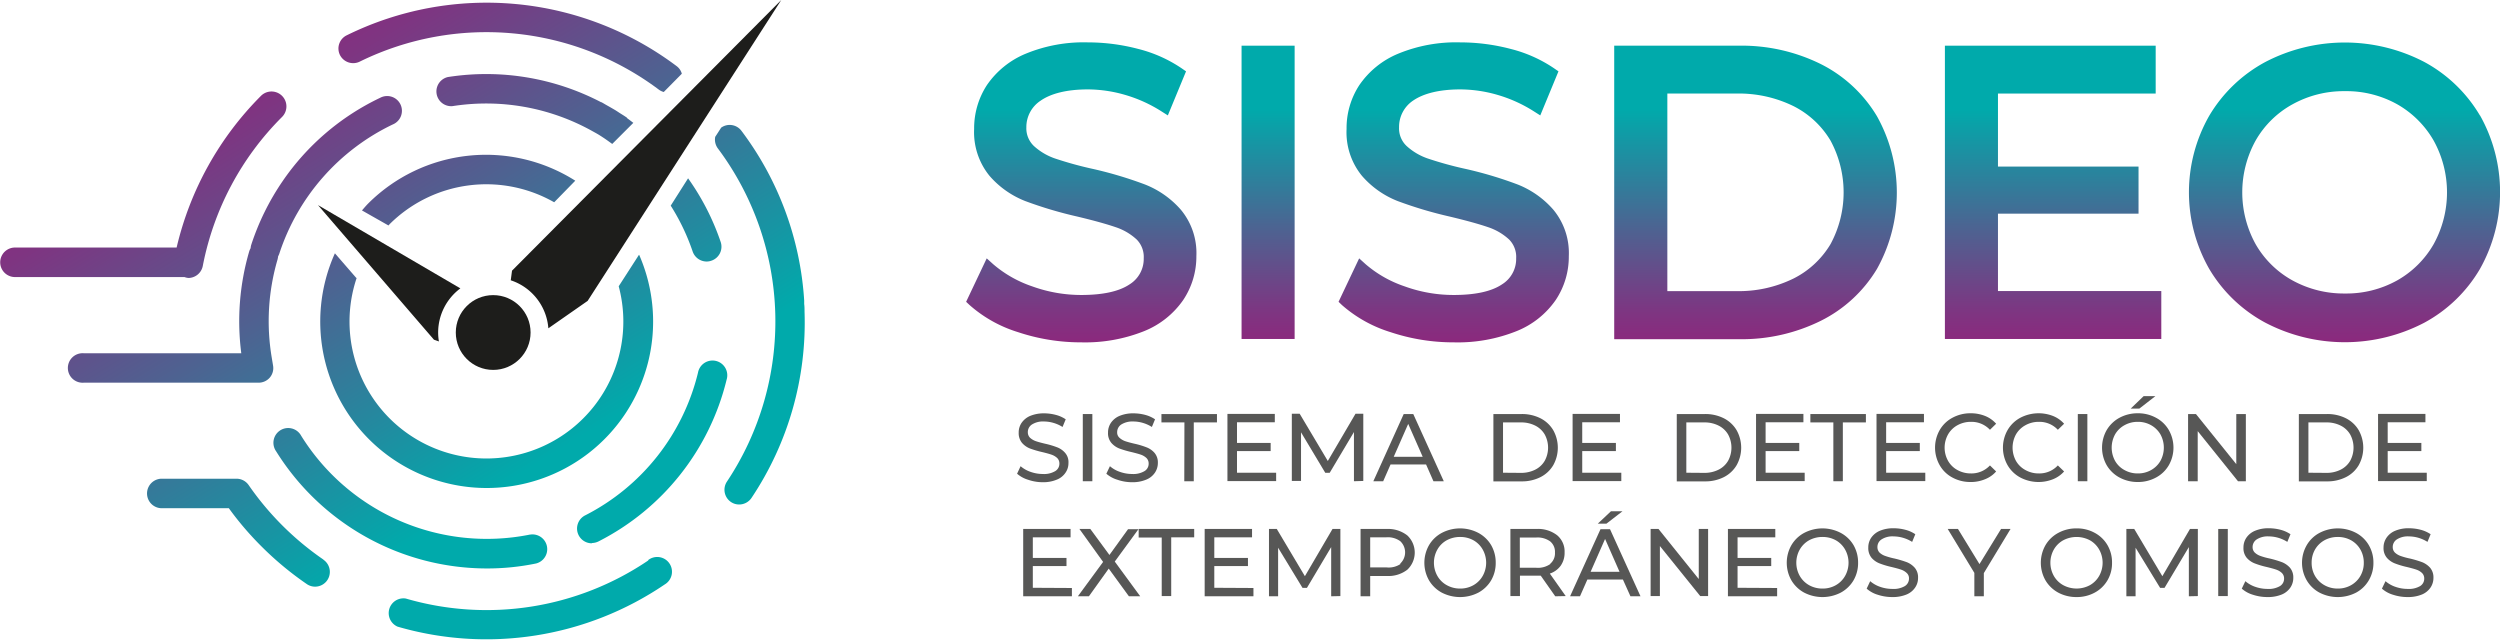 <svg id="Layer_1" data-name="Layer 1" xmlns="http://www.w3.org/2000/svg" xmlns:xlink="http://www.w3.org/1999/xlink" viewBox="0 0 355.7 90.99"><defs><style>.cls-1{fill:#1d1d1b;}.cls-2{fill:url(#New_Gradient_Swatch_3);}.cls-3{fill:url(#New_Gradient_Swatch_3-2);}.cls-4{fill:url(#New_Gradient_Swatch_3-3);}.cls-5{fill:url(#New_Gradient_Swatch_3-4);}.cls-6{fill:url(#New_Gradient_Swatch_3-5);}.cls-7{fill:url(#New_Gradient_Swatch_3-6);}.cls-8{fill:url(#New_Gradient_Swatch_3-7);}.cls-9{fill:url(#New_Gradient_Swatch_3-8);}.cls-10{fill:url(#New_Gradient_Swatch_3-9);}.cls-11{fill:url(#New_Gradient_Swatch_3-10);}.cls-12{fill:url(#New_Gradient_Swatch_3-11);}.cls-13{fill:url(#New_Gradient_Swatch_3-12);}.cls-14{fill:#575756;}.cls-15{fill:url(#New_Gradient_Swatch_3-13);}.cls-16{fill:url(#New_Gradient_Swatch_3-14);}.cls-17{fill:url(#New_Gradient_Swatch_3-15);}.cls-18{fill:url(#New_Gradient_Swatch_3-16);}.cls-19{fill:url(#New_Gradient_Swatch_3-17);}.cls-20{fill:url(#New_Gradient_Swatch_3-18);}</style><linearGradient id="New_Gradient_Swatch_3" x1="368.1" y1="217.71" x2="408.52" y2="283.39" gradientUnits="userSpaceOnUse"><stop offset="0" stop-color="#92237b"/><stop offset="0.17" stop-color="#7f3481"/><stop offset="0.51" stop-color="#4e6291"/><stop offset="1" stop-color="#00aaab"/></linearGradient><linearGradient id="New_Gradient_Swatch_3-2" x1="369.84" y1="216.64" x2="410.26" y2="282.32" xlink:href="#New_Gradient_Swatch_3"/><linearGradient id="New_Gradient_Swatch_3-3" x1="360.44" y1="222.42" x2="400.86" y2="288.11" xlink:href="#New_Gradient_Swatch_3"/><linearGradient id="New_Gradient_Swatch_3-4" x1="323.09" y1="245.4" x2="363.51" y2="311.09" xlink:href="#New_Gradient_Swatch_3"/><linearGradient id="New_Gradient_Swatch_3-5" x1="350.78" y1="228.36" x2="391.2" y2="294.05" xlink:href="#New_Gradient_Swatch_3"/><linearGradient id="New_Gradient_Swatch_3-6" x1="303" y1="257.77" x2="343.42" y2="323.45" xlink:href="#New_Gradient_Swatch_3"/><linearGradient id="New_Gradient_Swatch_3-7" x1="329.19" y1="241.65" x2="369.61" y2="307.34" xlink:href="#New_Gradient_Swatch_3"/><linearGradient id="New_Gradient_Swatch_3-8" x1="315.28" y1="250.21" x2="355.7" y2="315.9" xlink:href="#New_Gradient_Swatch_3"/><linearGradient id="New_Gradient_Swatch_3-9" x1="321.26" y1="246.53" x2="361.68" y2="312.22" xlink:href="#New_Gradient_Swatch_3"/><linearGradient id="New_Gradient_Swatch_3-10" x1="360.9" y1="222.14" x2="401.32" y2="287.82" xlink:href="#New_Gradient_Swatch_3"/><linearGradient id="New_Gradient_Swatch_3-11" x1="348.2" y1="229.95" x2="388.62" y2="295.64" xlink:href="#New_Gradient_Swatch_3"/><linearGradient id="New_Gradient_Swatch_3-12" x1="341.91" y1="233.82" x2="382.33" y2="299.51" xlink:href="#New_Gradient_Swatch_3"/><linearGradient id="New_Gradient_Swatch_3-13" x1="455.96" y1="286.51" x2="455.96" y2="251.24" xlink:href="#New_Gradient_Swatch_3"/><linearGradient id="New_Gradient_Swatch_3-14" x1="180.42" y1="50.76" x2="180.42" y2="15.5" xlink:href="#New_Gradient_Swatch_3"/><linearGradient id="New_Gradient_Swatch_3-15" x1="508.98" y1="286.51" x2="508.98" y2="251.24" xlink:href="#New_Gradient_Swatch_3"/><linearGradient id="New_Gradient_Swatch_3-16" x1="551.92" y1="286.51" x2="551.92" y2="251.24" xlink:href="#New_Gradient_Swatch_3"/><linearGradient id="New_Gradient_Swatch_3-17" x1="292.12" y1="50.76" x2="292.12" y2="15.5" xlink:href="#New_Gradient_Swatch_3"/><linearGradient id="New_Gradient_Swatch_3-18" x1="635.73" y1="286.51" x2="635.73" y2="251.24" xlink:href="#New_Gradient_Swatch_3"/></defs><circle class="cls-1" cx="70.17" cy="47.31" r="5.32"/><path class="cls-2" d="M416.62,280.08v0c0-.36,0-.73-.05-1.09,0-.16,0-.32,0-.49h0a44.8,44.8,0,0,0-8.93-24.15,2.09,2.09,0,0,0-2.88-.45l-.85,1.31a2.11,2.11,0,0,0,.38,1.65,41.12,41.12,0,0,1,1.29,47.4,2.1,2.1,0,0,0,.58,2.91,2.07,2.07,0,0,0,1.16.35,2.12,2.12,0,0,0,1.75-.93A44.87,44.87,0,0,0,416.62,280.08Z" transform="translate(-302.15 -235.74)"/><path class="cls-3" d="M400.05,261.11,397.58,265a30.52,30.52,0,0,1,3.12,6.52,2.11,2.11,0,0,0,2,1.43,2,2,0,0,0,.67-.12,2.1,2.1,0,0,0,1.32-2.66A35,35,0,0,0,400.05,261.11Z" transform="translate(-302.15 -235.74)"/><path class="cls-4" d="M391.33,252.47c-.34-.24-.71-.46-1.07-.69-.21-.14-.42-.28-.64-.41s-.72-.42-1.08-.62-.54-.32-.82-.47l-.05,0a35.35,35.35,0,0,0-21.79-3.58,2.1,2.1,0,0,0,.65,4.14,31,31,0,0,1,19.91,3.56c.34.19.68.37,1,.57l.51.33c.45.29.87.61,1.31.92l3-3c-.28-.21-.55-.43-.84-.63Z" transform="translate(-302.15 -235.74)"/><path class="cls-5" d="M377.55,311.8A31.11,31.11,0,0,1,345,297.74a2.1,2.1,0,1,0-3.57,2.2,35.37,35.37,0,0,0,30,16.68,34.33,34.33,0,0,0,7-.71,2.1,2.1,0,0,0-.84-4.11Z" transform="translate(-302.15 -235.74)"/><path class="cls-6" d="M386.36,313a2.14,2.14,0,0,0,.95-.23,35.14,35.14,0,0,0,18.22-23,2.1,2.1,0,1,0-4.07-1,31,31,0,0,1-16,20.27,2.1,2.1,0,0,0,.95,4Z" transform="translate(-302.15 -235.74)"/><path class="cls-7" d="M348.17,315.36a41.46,41.46,0,0,1-10.64-10.6,2.11,2.11,0,0,0-1.71-.91l-10.65,0a2.1,2.1,0,0,0,0,4.2h9.54a44.18,44.18,0,0,0,4.63,5.42,45.23,45.23,0,0,0,6.46,5.37,2.06,2.06,0,0,0,1.18.37,2.1,2.1,0,0,0,1.19-3.83Z" transform="translate(-302.15 -235.74)"/><path class="cls-8" d="M394.4,315.47a41,41,0,0,1-34.51,5.43,2.1,2.1,0,0,0-1.17,4,45.17,45.17,0,0,0,38-6,2.1,2.1,0,1,0-2.35-3.47Z" transform="translate(-302.15 -235.74)"/><path class="cls-9" d="M329,275.29h0a2.11,2.11,0,0,0,2-1.7,40.88,40.88,0,0,1,11.28-21.21,2.1,2.1,0,1,0-3-3,45.09,45.09,0,0,0-12,21.58h-23a2.1,2.1,0,0,0,0,4.2h24.12A2,2,0,0,0,329,275.29Z" transform="translate(-302.15 -235.74)"/><path class="cls-10" d="M340.54,289.46a2.08,2.08,0,0,0,.46-1.71l-.18-1.09a31.22,31.22,0,0,1,.82-14,3.54,3.54,0,0,0,.08-.45,2.19,2.19,0,0,0,.17-.38,31.1,31.1,0,0,1,16.16-18.39,2.1,2.1,0,1,0-1.8-3.79,35.09,35.09,0,0,0-13.92,11.91,35.53,35.53,0,0,0-4.43,9,2.11,2.11,0,0,0-.09.49,2.28,2.28,0,0,0-.2.45A35.48,35.48,0,0,0,336.48,286H314.05a2.1,2.1,0,1,0,0,4.19h24.89A2.11,2.11,0,0,0,340.54,289.46Z" transform="translate(-302.15 -235.74)"/><path class="cls-11" d="M353.35,244.5a40.87,40.87,0,0,1,42.55,4,2.09,2.09,0,0,0,.69.33l2.57-2.6a2,2,0,0,0-.75-1.09,45,45,0,0,0-46.9-4.39,2.09,2.09,0,0,0-1,2.8A2.11,2.11,0,0,0,353.35,244.5Z" transform="translate(-302.15 -235.74)"/><path class="cls-12" d="M357.42,267.82l.15-.17A19.5,19.5,0,0,1,381,264.52l3-3.07a23.73,23.73,0,0,0-29.45,3.23c-.32.32-.61.67-.9,1Z" transform="translate(-302.15 -235.74)"/><path class="cls-13" d="M393.06,272l-2.88,4.47a19.48,19.48,0,1,1-37.29-1.17l-.09-.06-3-3.46a23.68,23.68,0,1,0,43.29.22Z" transform="translate(-302.15 -235.74)"/><path class="cls-1" d="M364.49,283.05a7.84,7.84,0,0,1,3.16-6.28l-20.26-11.85,16.5,19.15.71.25A7.5,7.5,0,0,1,364.49,283.05Z" transform="translate(-302.15 -235.74)"/><path class="cls-1" d="M375,274.25l-.18,1.37a7.82,7.82,0,0,1,5.35,6.83l5.59-3.9,27.55-42.81Z" transform="translate(-302.15 -235.74)"/><path class="cls-14" d="M448.43,304a4.24,4.24,0,0,1-1.57-.86l.5-1.07a4.29,4.29,0,0,0,1.4.8,5.25,5.25,0,0,0,1.75.31,3.14,3.14,0,0,0,1.78-.41,1.23,1.23,0,0,0,.59-1.07,1.08,1.08,0,0,0-.32-.8,2.26,2.26,0,0,0-.8-.47c-.31-.11-.75-.23-1.33-.37a13.76,13.76,0,0,1-1.74-.51,2.92,2.92,0,0,1-1.13-.8,2.17,2.17,0,0,1-.47-1.46,2.42,2.42,0,0,1,.4-1.37,2.84,2.84,0,0,1,1.22-1,5.09,5.09,0,0,1,2-.37,6.64,6.64,0,0,1,1.66.22,4.57,4.57,0,0,1,1.41.63l-.45,1.09a5,5,0,0,0-1.29-.58,4.82,4.82,0,0,0-1.33-.2,2.93,2.93,0,0,0-1.74.43,1.28,1.28,0,0,0-.58,1.09,1.08,1.08,0,0,0,.32.8,2.43,2.43,0,0,0,.82.48c.32.11.76.23,1.31.36a12.12,12.12,0,0,1,1.74.52,2.83,2.83,0,0,1,1.12.79,2,2,0,0,1,.47,1.43,2.37,2.37,0,0,1-.41,1.37,2.65,2.65,0,0,1-1.24,1,5,5,0,0,1-2.05.37A6.39,6.39,0,0,1,448.43,304Z" transform="translate(-302.15 -235.74)"/><path class="cls-14" d="M456.21,294.65h1.36v9.56h-1.36Z" transform="translate(-302.15 -235.74)"/><path class="cls-14" d="M461.14,304a4.29,4.29,0,0,1-1.58-.86l.51-1.07a4.18,4.18,0,0,0,1.4.8,5.25,5.25,0,0,0,1.75.31,3.13,3.13,0,0,0,1.77-.41,1.21,1.21,0,0,0,.59-1.07,1.08,1.08,0,0,0-.32-.8,2.21,2.21,0,0,0-.79-.47c-.31-.11-.76-.23-1.33-.37a13.76,13.76,0,0,1-1.74-.51,2.92,2.92,0,0,1-1.13-.8,2.12,2.12,0,0,1-.47-1.46,2.42,2.42,0,0,1,.4-1.37,2.78,2.78,0,0,1,1.22-1,5,5,0,0,1,2-.37,6.71,6.71,0,0,1,1.67.22,4.62,4.62,0,0,1,1.4.63l-.45,1.09a5.09,5.09,0,0,0-1.28-.58,4.84,4.84,0,0,0-1.34-.2,3,3,0,0,0-1.74.43,1.3,1.3,0,0,0-.58,1.09,1,1,0,0,0,.33.8,2.49,2.49,0,0,0,.81.48c.33.11.76.23,1.32.36a11.56,11.56,0,0,1,1.73.52,2.86,2.86,0,0,1,1.13.79,2.09,2.09,0,0,1,.47,1.43,2.45,2.45,0,0,1-.41,1.37,2.7,2.7,0,0,1-1.24,1,5,5,0,0,1-2,.37A6.34,6.34,0,0,1,461.14,304Z" transform="translate(-302.15 -235.74)"/><path class="cls-14" d="M470.67,295.84H467.4v-1.19h7.9v1.19H472v8.37h-1.35Z" transform="translate(-302.15 -235.74)"/><path class="cls-14" d="M483.72,303v1.19h-6.93v-9.56h6.74v1.19h-5.38v2.94h4.79v1.16h-4.79V303Z" transform="translate(-302.15 -235.74)"/><path class="cls-14" d="M494.79,304.21l0-7-3.45,5.8h-.63l-3.45-5.76v6.92h-1.31v-9.56h1.12l4,6.72,3.94-6.72h1.11l0,9.56Z" transform="translate(-302.15 -235.74)"/><path class="cls-14" d="M505.05,301.82H500l-1.05,2.39h-1.4l4.32-9.56h1.36l4.34,9.56H506.1Zm-.48-1.09-2.06-4.68-2.06,4.68Z" transform="translate(-302.15 -235.74)"/><path class="cls-14" d="M514.63,294.65h4a5.82,5.82,0,0,1,2.69.6,4.44,4.44,0,0,1,1.82,1.69,5.09,5.09,0,0,1,0,5,4.44,4.44,0,0,1-1.82,1.69,5.82,5.82,0,0,1-2.69.6h-4Zm3.94,8.37a4.41,4.41,0,0,0,2-.45,3.25,3.25,0,0,0,1.36-1.26,3.92,3.92,0,0,0,0-3.76,3.25,3.25,0,0,0-1.36-1.26,4.41,4.41,0,0,0-2-.45H516V303Z" transform="translate(-302.15 -235.74)"/><path class="cls-14" d="M532.83,303v1.19H525.9v-9.56h6.74v1.19h-5.37v2.94h4.79v1.16h-4.79V303Z" transform="translate(-302.15 -235.74)"/><path class="cls-14" d="M540.72,294.65h4a5.82,5.82,0,0,1,2.69.6,4.44,4.44,0,0,1,1.82,1.69,5.09,5.09,0,0,1,0,5,4.44,4.44,0,0,1-1.82,1.69,5.82,5.82,0,0,1-2.69.6h-4Zm3.94,8.37a4.41,4.41,0,0,0,2-.45,3.25,3.25,0,0,0,1.36-1.26,3.92,3.92,0,0,0,0-3.76,3.25,3.25,0,0,0-1.36-1.26,4.41,4.41,0,0,0-2-.45h-2.58V303Z" transform="translate(-302.15 -235.74)"/><path class="cls-14" d="M558.92,303v1.19H552v-9.56h6.74v1.19h-5.38v2.94h4.79v1.16h-4.79V303Z" transform="translate(-302.15 -235.74)"/><path class="cls-14" d="M563,295.84h-3.27v-1.19h7.9v1.19h-3.28v8.37H563Z" transform="translate(-302.15 -235.74)"/><path class="cls-14" d="M576.08,303v1.19h-6.94v-9.56h6.75v1.19h-5.38v2.94h4.79v1.16h-4.79V303Z" transform="translate(-302.15 -235.74)"/><path class="cls-14" d="M579.93,303.68a4.52,4.52,0,0,1-1.8-1.75,5.06,5.06,0,0,1,0-5,4.55,4.55,0,0,1,1.81-1.75,5.34,5.34,0,0,1,2.59-.64,5.42,5.42,0,0,1,2.05.38,4.12,4.12,0,0,1,1.58,1.11l-.88.86a3.59,3.59,0,0,0-2.69-1.13,3.92,3.92,0,0,0-1.93.48,3.44,3.44,0,0,0-1.34,1.31,3.85,3.85,0,0,0,0,3.76,3.38,3.38,0,0,0,1.34,1.31,3.92,3.92,0,0,0,1.93.48,3.59,3.59,0,0,0,2.69-1.14l.88.86a4.08,4.08,0,0,1-1.59,1.11,5.24,5.24,0,0,1-2.05.39A5.32,5.32,0,0,1,579.93,303.68Z" transform="translate(-302.15 -235.74)"/><path class="cls-14" d="M589.6,303.68a4.62,4.62,0,0,1-1.81-1.75,5.06,5.06,0,0,1,0-5,4.62,4.62,0,0,1,1.81-1.75,5.63,5.63,0,0,1,4.64-.26,4.24,4.24,0,0,1,1.59,1.11l-.89.86a3.57,3.57,0,0,0-2.69-1.13,3.85,3.85,0,0,0-1.92.48,3.47,3.47,0,0,0-1.35,1.31,3.92,3.92,0,0,0,0,3.76,3.4,3.4,0,0,0,1.35,1.31,3.85,3.85,0,0,0,1.92.48,3.57,3.57,0,0,0,2.69-1.14l.89.86a4.24,4.24,0,0,1-1.59,1.11,5.57,5.57,0,0,1-4.64-.25Z" transform="translate(-302.15 -235.74)"/><path class="cls-14" d="M597.78,294.65h1.36v9.56h-1.36Z" transform="translate(-302.15 -235.74)"/><path class="cls-14" d="M603.71,303.68a4.71,4.71,0,0,1-1.82-1.75,5.06,5.06,0,0,1,0-5,4.71,4.71,0,0,1,1.82-1.75,5.42,5.42,0,0,1,2.61-.64,5.32,5.32,0,0,1,2.59.64,4.58,4.58,0,0,1,1.82,1.75,5.06,5.06,0,0,1,0,5,4.58,4.58,0,0,1-1.82,1.75,5.32,5.32,0,0,1-2.59.64A5.42,5.42,0,0,1,603.71,303.68Zm4.5-1.06a3.49,3.49,0,0,0,1.33-1.31,3.92,3.92,0,0,0,0-3.76,3.56,3.56,0,0,0-1.33-1.31,3.74,3.74,0,0,0-1.89-.48,3.8,3.8,0,0,0-1.9.48,3.44,3.44,0,0,0-1.34,1.31,3.92,3.92,0,0,0,0,3.76,3.38,3.38,0,0,0,1.34,1.31,3.8,3.8,0,0,0,1.9.48A3.74,3.74,0,0,0,608.21,302.62Zm-1.06-10.52h1.67l-2.29,1.78H605.3Z" transform="translate(-302.15 -235.74)"/><path class="cls-14" d="M621.69,294.65v9.56h-1.12l-5.73-7.13v7.13h-1.37v-9.56h1.12l5.74,7.13v-7.13Z" transform="translate(-302.15 -235.74)"/><path class="cls-14" d="M629.23,294.65h4a5.82,5.82,0,0,1,2.69.6,4.38,4.38,0,0,1,1.82,1.69,5.09,5.09,0,0,1,0,5,4.38,4.38,0,0,1-1.82,1.69,5.82,5.82,0,0,1-2.69.6h-4Zm3.94,8.37a4.41,4.41,0,0,0,2-.45,3.25,3.25,0,0,0,1.36-1.26,3.92,3.92,0,0,0,0-3.76,3.25,3.25,0,0,0-1.36-1.26,4.41,4.41,0,0,0-2-.45h-2.58V303Z" transform="translate(-302.15 -235.74)"/><path class="cls-14" d="M647.43,303v1.19H640.5v-9.56h6.74v1.19h-5.37v2.94h4.79v1.16h-4.79V303Z" transform="translate(-302.15 -235.74)"/><path class="cls-14" d="M454.66,319.4v1.18h-6.93V311h6.74v1.19H449.1v2.93h4.79v1.16H449.1v3.09Z" transform="translate(-302.15 -235.74)"/><path class="cls-14" d="M462.77,320.58l-2.87-3.94-2.82,3.94h-1.57l3.59-4.89L455.73,311h1.55L460,314.7l2.65-3.67h1.48l-3.37,4.61,3.62,4.94Z" transform="translate(-302.15 -235.74)"/><path class="cls-14" d="M467.44,312.22h-3.28V311h7.9v1.19h-3.27v8.36h-1.35Z" transform="translate(-302.15 -235.74)"/><path class="cls-14" d="M480.49,319.4v1.18h-6.94V311h6.74v1.19h-5.37v2.93h4.79v1.16h-4.79v3.09Z" transform="translate(-302.15 -235.74)"/><path class="cls-14" d="M491.55,320.58v-7l-3.45,5.8h-.63L484,313.67v6.91H482.7V311h1.11l4,6.72,3.93-6.72h1.12v9.55Z" transform="translate(-302.15 -235.74)"/><path class="cls-14" d="M502.38,311.92a3.34,3.34,0,0,1,0,4.88,4.39,4.39,0,0,1-2.92.89H497.1v2.89h-1.37V311h3.73A4.45,4.45,0,0,1,502.38,311.92Zm-1,4a2.18,2.18,0,0,0,0-3.18,3,3,0,0,0-2-.55H497.1v4.28h2.32A3,3,0,0,0,501.39,316Z" transform="translate(-302.15 -235.74)"/><path class="cls-14" d="M507.29,320.06a4.71,4.71,0,0,1-1.82-1.75,5.06,5.06,0,0,1,0-5,4.64,4.64,0,0,1,1.82-1.75,5.6,5.6,0,0,1,5.2,0,4.69,4.69,0,0,1,1.82,1.74,4.94,4.94,0,0,1,.65,2.51,4.88,4.88,0,0,1-.65,2.5,4.71,4.71,0,0,1-1.82,1.75,5.68,5.68,0,0,1-5.2,0Zm4.5-1.06a3.49,3.49,0,0,0,1.32-1.32,3.83,3.83,0,0,0,0-3.75,3.49,3.49,0,0,0-1.32-1.32,3.84,3.84,0,0,0-1.89-.47,3.94,3.94,0,0,0-1.91.47,3.44,3.44,0,0,0-1.33,1.32,3.83,3.83,0,0,0,0,3.75A3.44,3.44,0,0,0,508,319a3.84,3.84,0,0,0,1.91.48A3.74,3.74,0,0,0,511.79,319Z" transform="translate(-302.15 -235.74)"/><path class="cls-14" d="M523.43,320.58l-2.06-2.93-.6,0h-2.36v2.9h-1.36V311h3.72a4.43,4.43,0,0,1,2.92.89,3,3,0,0,1,1.07,2.44,3.17,3.17,0,0,1-.55,1.89,3.13,3.13,0,0,1-1.55,1.13l2.26,3.2Zm-.72-4.62a1.94,1.94,0,0,0,.68-1.6,1.92,1.92,0,0,0-.68-1.59,3.05,3.05,0,0,0-2-.55h-2.32v4.3h2.32A3.05,3.05,0,0,0,522.71,316Z" transform="translate(-302.15 -235.74)"/><path class="cls-14" d="M533.06,318.2H528l-1.05,2.38h-1.41l4.33-9.55h1.35l4.34,9.55h-1.43Zm-.48-1.1-2.06-4.68-2.06,4.68Zm-1.22-8.62H533l-2.29,1.77h-1.23Z" transform="translate(-302.15 -235.74)"/><path class="cls-14" d="M545.18,311v9.55h-1.12l-5.74-7.12v7.12H537V311h1.12l5.73,7.13V311Z" transform="translate(-302.15 -235.74)"/><path class="cls-14" d="M555,319.4v1.18H548V311h6.74v1.19h-5.37v2.93h4.79v1.16h-4.79v3.09Z" transform="translate(-302.15 -235.74)"/><path class="cls-14" d="M558.85,320.06a4.71,4.71,0,0,1-1.82-1.75,5.06,5.06,0,0,1,0-5,4.64,4.64,0,0,1,1.82-1.75,5.6,5.6,0,0,1,5.2,0,4.69,4.69,0,0,1,1.82,1.74,4.94,4.94,0,0,1,.65,2.51,4.88,4.88,0,0,1-.65,2.5,4.71,4.71,0,0,1-1.82,1.75,5.68,5.68,0,0,1-5.2,0Zm4.5-1.06a3.49,3.49,0,0,0,1.32-1.32,3.83,3.83,0,0,0,0-3.75,3.49,3.49,0,0,0-1.32-1.32,3.84,3.84,0,0,0-1.89-.47,3.94,3.94,0,0,0-1.91.47,3.51,3.51,0,0,0-1.33,1.32,3.83,3.83,0,0,0,0,3.75,3.51,3.51,0,0,0,1.33,1.32,3.84,3.84,0,0,0,1.91.48A3.74,3.74,0,0,0,563.35,319Z" transform="translate(-302.15 -235.74)"/><path class="cls-14" d="M569.31,320.36a4.11,4.11,0,0,1-1.57-.87l.5-1.06a4.29,4.29,0,0,0,1.4.8,5.24,5.24,0,0,0,1.75.3,3.15,3.15,0,0,0,1.78-.4,1.24,1.24,0,0,0,.59-1.07,1,1,0,0,0-.33-.8,2.13,2.13,0,0,0-.79-.47c-.31-.11-.75-.23-1.33-.37a12.12,12.12,0,0,1-1.74-.52,2.9,2.9,0,0,1-1.13-.79,2.17,2.17,0,0,1-.47-1.46,2.45,2.45,0,0,1,.4-1.38,2.83,2.83,0,0,1,1.22-1,4.93,4.93,0,0,1,2-.37,6.64,6.64,0,0,1,1.66.22,4.57,4.57,0,0,1,1.41.63l-.45,1.09a5,5,0,0,0-1.29-.58,4.82,4.82,0,0,0-1.33-.2,2.86,2.86,0,0,0-1.74.43,1.28,1.28,0,0,0-.58,1.09,1.09,1.09,0,0,0,.32.8,2.26,2.26,0,0,0,.82.47,10,10,0,0,0,1.31.36,15.39,15.39,0,0,1,1.74.52,3,3,0,0,1,1.12.79,2.08,2.08,0,0,1,.47,1.44,2.37,2.37,0,0,1-.41,1.37,2.71,2.71,0,0,1-1.24,1,5.16,5.16,0,0,1-2.05.36A6.66,6.66,0,0,1,569.31,320.36Z" transform="translate(-302.15 -235.74)"/><path class="cls-14" d="M584.41,317.28v3.3h-1.35v-3.33L579.27,311h1.46l3.06,5,3.07-5h1.35Z" transform="translate(-302.15 -235.74)"/><path class="cls-14" d="M595,320.06a4.71,4.71,0,0,1-1.82-1.75,5.06,5.06,0,0,1,0-5,4.64,4.64,0,0,1,1.82-1.75,5.31,5.31,0,0,1,2.61-.64,5.21,5.21,0,0,1,2.59.64A4.62,4.62,0,0,1,602,313.3a4.84,4.84,0,0,1,.65,2.51,4.78,4.78,0,0,1-.65,2.5,4.64,4.64,0,0,1-1.82,1.75,5.31,5.31,0,0,1-2.59.63A5.42,5.42,0,0,1,595,320.06Zm4.5-1.06a3.49,3.49,0,0,0,1.32-1.32,3.83,3.83,0,0,0,0-3.75,3.49,3.49,0,0,0-1.32-1.32,4.06,4.06,0,0,0-3.79,0,3.47,3.47,0,0,0-1.34,1.32,3.83,3.83,0,0,0,0,3.75,3.47,3.47,0,0,0,1.34,1.32,4,4,0,0,0,3.79,0Z" transform="translate(-302.15 -235.74)"/><path class="cls-14" d="M613.58,320.58v-7l-3.46,5.8h-.63L606,313.67v6.91h-1.31V311h1.12l4,6.72,3.93-6.72h1.12v9.55Z" transform="translate(-302.15 -235.74)"/><path class="cls-14" d="M617.76,311h1.36v9.55h-1.36Z" transform="translate(-302.15 -235.74)"/><path class="cls-14" d="M622.69,320.36a4.16,4.16,0,0,1-1.58-.87l.51-1.06a4.18,4.18,0,0,0,1.4.8,5.24,5.24,0,0,0,1.75.3,3.13,3.13,0,0,0,1.77-.4,1.22,1.22,0,0,0,.59-1.07,1.08,1.08,0,0,0-.32-.8,2.21,2.21,0,0,0-.79-.47c-.31-.11-.76-.23-1.33-.37a12.12,12.12,0,0,1-1.74-.52,2.9,2.9,0,0,1-1.13-.79,2.12,2.12,0,0,1-.47-1.46,2.45,2.45,0,0,1,.4-1.38,2.77,2.77,0,0,1,1.22-1,4.85,4.85,0,0,1,2-.37,6.71,6.71,0,0,1,1.67.22,4.62,4.62,0,0,1,1.4.63l-.45,1.09a5.09,5.09,0,0,0-1.28-.58,4.84,4.84,0,0,0-1.34-.2,2.9,2.9,0,0,0-1.74.43,1.3,1.3,0,0,0-.58,1.09,1.06,1.06,0,0,0,.33.8,2.3,2.3,0,0,0,.81.47,9.73,9.73,0,0,0,1.32.36,15.14,15.14,0,0,1,1.73.52,3.08,3.08,0,0,1,1.13.79,2.13,2.13,0,0,1,.47,1.44,2.45,2.45,0,0,1-.41,1.37,2.76,2.76,0,0,1-1.24,1,5.19,5.19,0,0,1-2.05.36A6.61,6.61,0,0,1,622.69,320.36Z" transform="translate(-302.15 -235.74)"/><path class="cls-14" d="M632.17,320.06a4.64,4.64,0,0,1-1.82-1.75,5,5,0,0,1,0-5,4.58,4.58,0,0,1,1.82-1.75,5.6,5.6,0,0,1,5.2,0,4.59,4.59,0,0,1,1.81,1.74,4.85,4.85,0,0,1,.66,2.51,4.79,4.79,0,0,1-.66,2.5,4.62,4.62,0,0,1-1.81,1.75,5.68,5.68,0,0,1-5.2,0Zm4.49-1.06a3.51,3.51,0,0,0,1.33-1.32,3.69,3.69,0,0,0,.48-1.87,3.73,3.73,0,0,0-.48-1.88,3.51,3.51,0,0,0-1.33-1.32,3.84,3.84,0,0,0-1.89-.47,3.91,3.91,0,0,0-1.9.47,3.54,3.54,0,0,0-1.34,1.32,3.73,3.73,0,0,0-.48,1.88,3.69,3.69,0,0,0,.48,1.87,3.54,3.54,0,0,0,1.34,1.32,3.8,3.8,0,0,0,1.9.48A3.74,3.74,0,0,0,636.66,319Z" transform="translate(-302.15 -235.74)"/><path class="cls-14" d="M642.63,320.36a4.16,4.16,0,0,1-1.58-.87l.51-1.06a4.18,4.18,0,0,0,1.4.8,5.19,5.19,0,0,0,1.75.3,3.13,3.13,0,0,0,1.77-.4,1.22,1.22,0,0,0,.59-1.07,1.08,1.08,0,0,0-.32-.8,2.21,2.21,0,0,0-.79-.47c-.32-.11-.76-.23-1.33-.37a12.12,12.12,0,0,1-1.74-.52,2.9,2.9,0,0,1-1.13-.79,2.12,2.12,0,0,1-.48-1.46,2.46,2.46,0,0,1,.41-1.38,2.77,2.77,0,0,1,1.22-1,4.85,4.85,0,0,1,2-.37,6.71,6.71,0,0,1,1.67.22,4.62,4.62,0,0,1,1.4.63l-.45,1.09a5.09,5.09,0,0,0-1.28-.58,4.89,4.89,0,0,0-1.34-.2,2.9,2.9,0,0,0-1.74.43,1.28,1.28,0,0,0-.58,1.09,1.06,1.06,0,0,0,.33.8,2.3,2.3,0,0,0,.81.47,9.73,9.73,0,0,0,1.32.36,15.14,15.14,0,0,1,1.73.52,3.08,3.08,0,0,1,1.13.79,2.13,2.13,0,0,1,.47,1.44,2.45,2.45,0,0,1-.41,1.37,2.76,2.76,0,0,1-1.24,1,5.19,5.19,0,0,1-2,.36A6.61,6.61,0,0,1,642.63,320.36Z" transform="translate(-302.15 -235.74)"/><path class="cls-15" d="M465.09,262a56.48,56.48,0,0,0-7.37-2.21,52.54,52.54,0,0,1-5.4-1.48,8.6,8.6,0,0,1-3.06-1.79,3.47,3.47,0,0,1-1.08-2.66,4.49,4.49,0,0,1,2.05-3.81c1.44-1,3.7-1.59,6.71-1.59a19.22,19.22,0,0,1,5.32.79,20,20,0,0,1,5.12,2.32l.93.59,2.59-6.27-.61-.42a19.44,19.44,0,0,0-6.16-2.76,28.21,28.21,0,0,0-7.19-.94,21.63,21.63,0,0,0-8.87,1.62,12.46,12.46,0,0,0-5.49,4.44,11.25,11.25,0,0,0-1.83,6.26,9.83,9.83,0,0,0,2.19,6.67,13,13,0,0,0,5.09,3.59,58.08,58.08,0,0,0,7.39,2.2c2.35.56,4.18,1.07,5.46,1.51a8.17,8.17,0,0,1,3,1.76,3.52,3.52,0,0,1,1,2.67,4.25,4.25,0,0,1-2,3.7c-1.47,1-3.78,1.52-6.88,1.52a20.48,20.48,0,0,1-7-1.23,16.73,16.73,0,0,1-5.54-3.15l-.92-.83-2.93,6.18.5.47A18.73,18.73,0,0,0,447,283a28.25,28.25,0,0,0,9,1.45,22.55,22.55,0,0,0,8.92-1.59,12.36,12.36,0,0,0,5.58-4.44,11.1,11.1,0,0,0,1.87-6.24,9.63,9.63,0,0,0-2.2-6.59A13.16,13.16,0,0,0,465.09,262Z" transform="translate(-302.15 -235.74)"/><rect class="cls-16" x="176.65" y="6.5" width="7.55" height="41.73"/><path class="cls-17" d="M518.11,262a55.8,55.8,0,0,0-7.36-2.21,51.82,51.82,0,0,1-5.4-1.48,8.6,8.6,0,0,1-3.06-1.79,3.43,3.43,0,0,1-1.08-2.66,4.5,4.5,0,0,1,2-3.81c1.45-1,3.71-1.59,6.72-1.59a19.27,19.27,0,0,1,5.32.79,20,20,0,0,1,5.12,2.32l.93.59,2.59-6.27-.61-.42a19.44,19.44,0,0,0-6.16-2.76,28.21,28.21,0,0,0-7.19-.94,21.6,21.6,0,0,0-8.87,1.62,12.46,12.46,0,0,0-5.49,4.44,11.17,11.17,0,0,0-1.83,6.26,9.78,9.78,0,0,0,2.19,6.67,13,13,0,0,0,5.09,3.59,58.36,58.36,0,0,0,7.38,2.2c2.35.56,4.19,1.07,5.47,1.51a8.25,8.25,0,0,1,3,1.76,3.52,3.52,0,0,1,1,2.67,4.25,4.25,0,0,1-2,3.7c-1.47,1-3.78,1.52-6.88,1.52a20.44,20.44,0,0,1-7-1.23,16.63,16.63,0,0,1-5.54-3.15l-.92-.83-2.93,6.18.49.47A18.86,18.86,0,0,0,500,283a28.25,28.25,0,0,0,9,1.45,22.47,22.47,0,0,0,8.91-1.59,12.33,12.33,0,0,0,5.59-4.44,11.09,11.09,0,0,0,1.86-6.24,9.67,9.67,0,0,0-2.19-6.59A13.12,13.12,0,0,0,518.11,262Z" transform="translate(-302.15 -235.74)"/><path class="cls-18" d="M561.2,244.85a25.35,25.35,0,0,0-11.64-2.61H531.82V284h17.74a25.32,25.32,0,0,0,11.64-2.61,19.37,19.37,0,0,0,8-7.38,22.29,22.29,0,0,0,0-21.74A19.46,19.46,0,0,0,561.2,244.85Zm-21.82,4.2h9.83a17.64,17.64,0,0,1,8.1,1.78,12.84,12.84,0,0,1,5.29,4.92,15.49,15.49,0,0,1,0,14.72,12.82,12.82,0,0,1-5.29,4.91,17.64,17.64,0,0,1-8.1,1.78h-9.83Z" transform="translate(-302.15 -235.74)"/><polygon class="cls-19" points="284.27 30.4 304.27 30.4 304.27 23.7 284.27 23.7 284.27 13.31 306.71 13.31 306.71 6.5 276.72 6.5 276.72 48.23 307.51 48.23 307.51 41.41 284.27 41.41 284.27 30.4"/><path class="cls-20" d="M655,252.18a20.49,20.49,0,0,0-7.93-7.63,24.49,24.49,0,0,0-22.59,0,20.64,20.64,0,0,0-8,7.66,22,22,0,0,0,0,21.79,20.57,20.57,0,0,0,8,7.66,24.41,24.41,0,0,0,22.59,0A20.42,20.42,0,0,0,655,274a22.3,22.3,0,0,0,0-21.85Zm-11.77,23.45a14.83,14.83,0,0,1-7.43,1.87,15.16,15.16,0,0,1-7.49-1.87,13.62,13.62,0,0,1-5.23-5.15,15.24,15.24,0,0,1,0-14.74,13.55,13.55,0,0,1,5.23-5.15,15.06,15.06,0,0,1,7.49-1.88,14.83,14.83,0,0,1,7.43,1.87,13.87,13.87,0,0,1,5.18,5.16,15.24,15.24,0,0,1,0,14.74,13.77,13.77,0,0,1-5.18,5.15Z" transform="translate(-302.15 -235.74)"/></svg>